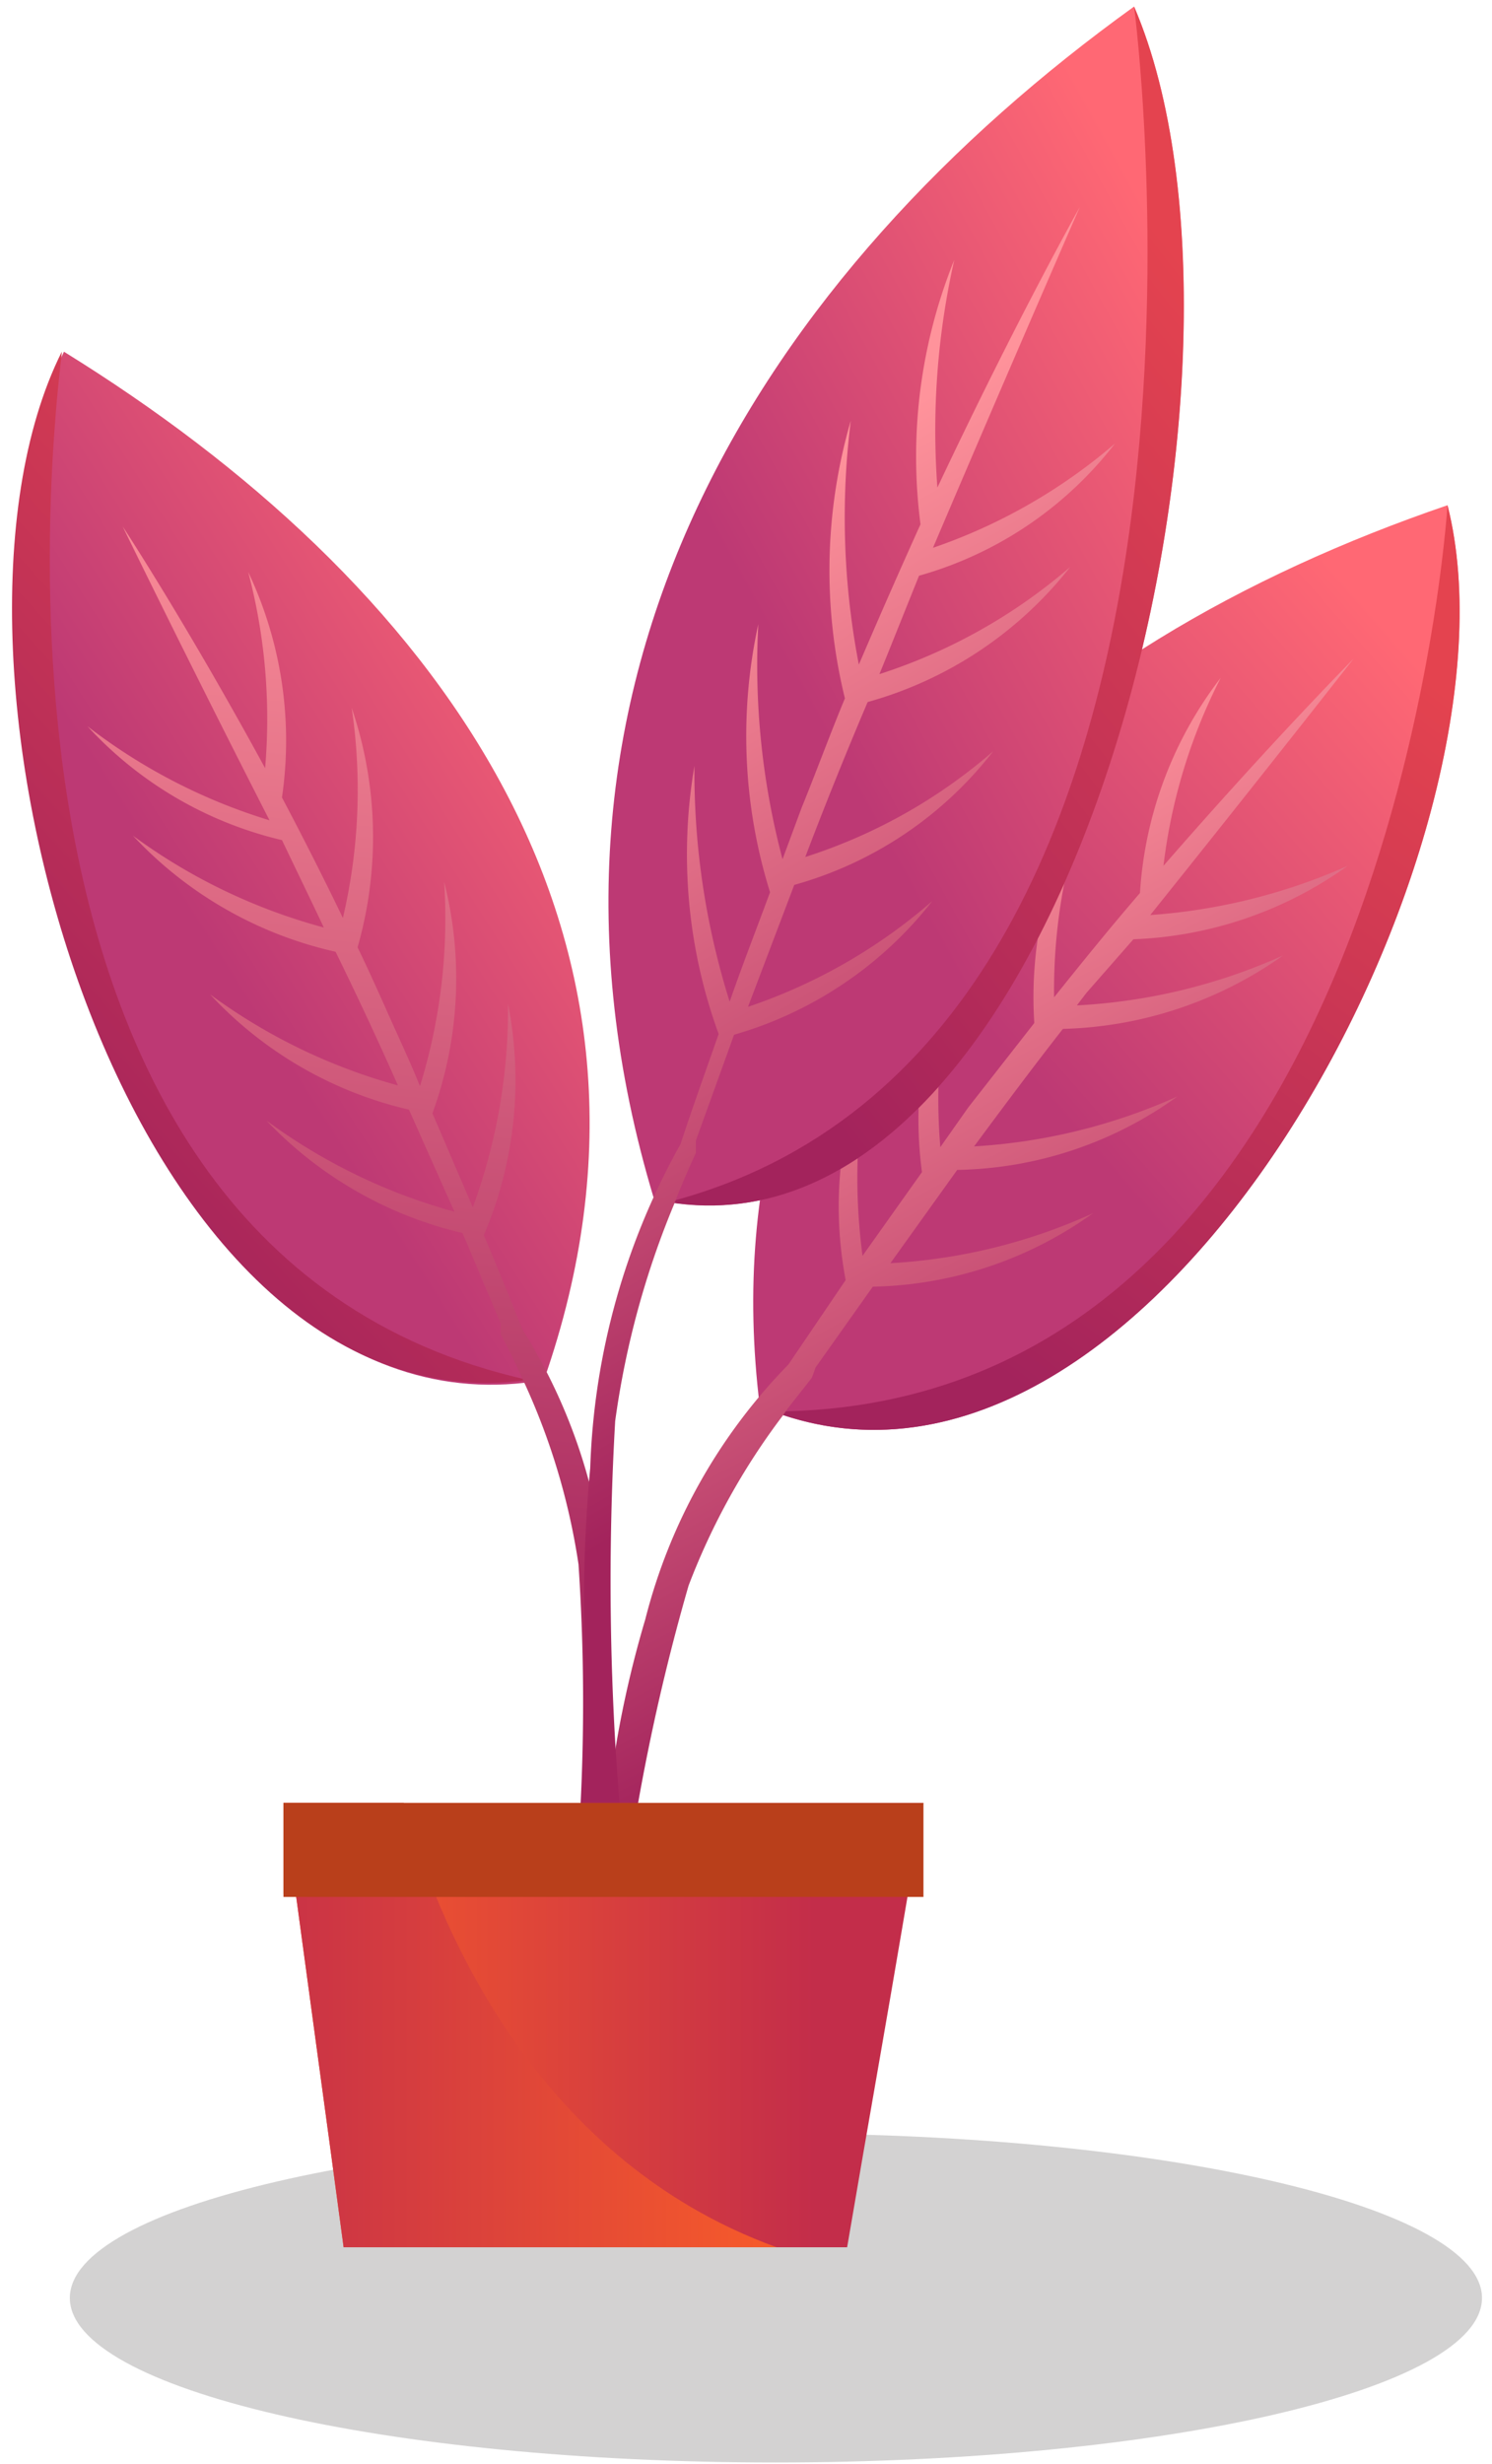 <svg width="106" height="175" fill="none" xmlns="http://www.w3.org/2000/svg"><path fill-rule="evenodd" clip-rule="evenodd" d="M105.289 163.193c0 6.467-22.475 11.683-50.216 11.683-27.74 0-50.111-5.216-50.111-11.683 0-6.468 22.474-11.683 50.216-11.683 27.74 0 50.111 5.267 50.111 11.683z" fill="#231F20" opacity=".2"/><path fill-rule="evenodd" clip-rule="evenodd" d="M4.545 24.979c26.073 16.116 45.262 41.1 34.103 73.019C9.395 103.214-6.509 47.093 4.545 24.979z" fill="url(#paint0_linear)"/><path fill-rule="evenodd" clip-rule="evenodd" d="M37.501 97.998C8.874 102.014-6.56 46.833 4.39 24.98c.157 0-9.595 63.474 33.112 73.02z" fill="url(#paint1_linear)"/><path fill-rule="evenodd" clip-rule="evenodd" d="M43.186 114.27a39.594 39.594 0 00-6.05-19.82c-.781-1.929-1.668-4.172-2.763-6.727a28.067 28.067 0 001.721-16.43 40.9 40.9 0 01-2.503 14.448l-2.868-6.676a27.962 27.962 0 00.834-16.43 40.323 40.323 0 01-1.72 14.5c-.418-1.043-.887-2.086-1.356-3.13-1.043-2.294-2.034-4.59-3.077-6.728a28.483 28.483 0 00-.417-17.003 39.804 39.804 0 01-.626 14.917 258.666 258.666 0 00-4.328-8.554 27.961 27.961 0 00-2.398-16.012 40.847 40.847 0 011.199 13.926C13.15 44.12 8.718 37.391 8.718 37.391s4.693 9.65 10.429 20.863a40.409 40.409 0 01-12.932-6.676 27.218 27.218 0 0013.818 8.084l2.503 5.216.47.991a40.721 40.721 0 01-13.558-6.52A28.053 28.053 0 0023.84 67.59a263.836 263.836 0 014.432 9.493 40.618 40.618 0 01-13.349-6.468 27.845 27.845 0 0014.131 8.189l3.233 7.25a40.618 40.618 0 01-13.349-6.468 28.053 28.053 0 0013.923 7.98l2.712 6.415v.783s.521.939 1.251 2.503l.26.574a47.633 47.633 0 014.016 13.248 147.03 147.03 0 01-.365 24.044l1.356.417a75.327 75.327 0 001.095-21.28z" fill="url(#paint2_linear)"/><path fill-rule="evenodd" clip-rule="evenodd" d="M102.839 35.879C73.69 45.84 49.86 66.39 53.979 99.875c27.429 11.579 54.961-39.952 48.86-63.996z" fill="url(#paint3_linear)"/><path fill-rule="evenodd" clip-rule="evenodd" d="M54.917 100.24c27.116 10.066 53.971-40.578 47.922-64.361 0 0-3.963 64.205-47.922 64.361z" fill="url(#paint4_linear)"/><path fill-rule="evenodd" clip-rule="evenodd" d="M80.522 66.705a27.894 27.894 0 0015.226-5.216 41.71 41.71 0 01-14.027 3.495C89.543 55.23 96.165 46.78 96.165 46.78s-5.788 5.842-13.506 14.708a39.594 39.594 0 014.068-13.352A27.854 27.854 0 0080.99 63.42c-1.982 2.295-4.015 4.798-6.101 7.406a39.805 39.805 0 012.607-14.708 28.587 28.587 0 00-4.015 16.534l-4.693 5.998-1.982 2.816a41.16 41.16 0 011.356-14.447 28.17 28.17 0 00-2.66 16.22l-4.223 5.946a42.1 42.1 0 01.626-14.656 28.014 28.014 0 00-1.825 16.377l-4.068 5.998a39.795 39.795 0 00-10.168 18.099 75.378 75.378 0 00-3.129 21.175h1.408a150.01 150.01 0 014.798-23.575 48.584 48.584 0 016.674-12.048l.365-.521 1.72-2.19.262-.731 4.067-5.737a27.685 27.685 0 0015.643-5.216 39.99 39.99 0 01-14.392 3.547l4.746-6.624a27.477 27.477 0 0015.643-5.216 41.086 41.086 0 01-14.444 3.547c2.086-2.817 4.224-5.685 6.31-8.345a28.258 28.258 0 0015.643-5.216A40.823 40.823 0 0176.506 71.4l.678-.887 3.338-3.807z" fill="url(#paint5_linear)"/><path fill-rule="evenodd" clip-rule="evenodd" d="M80.572.465C54.5 19.24 35.31 48.188 46.47 85.167 75.723 91.53 91.627 26.282 80.572.465z" fill="url(#paint6_linear)"/><path fill-rule="evenodd" clip-rule="evenodd" d="M47.46 85.375C76.088 90.017 91.522 25.97 80.572.465c0 0 9.751 73.801-33.112 84.91z" fill="url(#paint7_linear)"/><path fill-rule="evenodd" clip-rule="evenodd" d="M65.293 40.886a26.75 26.75 0 0013.923-9.389 39.42 39.42 0 01-12.932 7.407 3055.98 3055.98 0 0110.43-24.2s-4.433 7.875-10.117 19.923a54.93 54.93 0 011.2-16.169 37.299 37.299 0 00-2.4 18.777 544.433 544.433 0 00-4.38 9.962 55.037 55.037 0 01-.573-17.316 38.082 38.082 0 00-.417 19.715c-1.043 2.503-2.034 5.216-3.077 7.771l-1.355 3.651a53.783 53.783 0 01-1.721-16.69 37.246 37.246 0 00.834 19.037c-1.043 2.817-1.981 5.216-2.868 7.771a54.254 54.254 0 01-2.503-16.742 37.248 37.248 0 001.72 19.037c-1.042 2.973-1.98 5.581-2.71 7.824a50.286 50.286 0 00-6.414 23.001 100.832 100.832 0 00.782 25.035l1.355-.47c-.778-9.281-.9-18.605-.364-27.903a61.87 61.87 0 014.223-15.49l.261-.679c.73-1.773 1.251-2.868 1.251-2.868v-.887l2.712-7.51a27.532 27.532 0 0014.08-9.493 38.689 38.689 0 01-13.09 7.51l3.286-8.658a27.063 27.063 0 0014.131-9.492 37.909 37.909 0 01-13.349 7.51 302.477 302.477 0 014.432-11.004 27.741 27.741 0 0014.392-9.597 39.001 39.001 0 01-13.557 7.615l.469-1.148 2.346-5.841z" fill="url(#paint8_linear)"/><path fill-rule="evenodd" clip-rule="evenodd" d="M20.137 128.039h45.47c-1.094 6.415-2.085 12.309-3.024 17.681-.938 5.372-1.668 9.597-2.398 13.874H24.413c-.573-4.277-1.2-8.919-1.877-13.874-.678-4.955-1.512-11.214-2.399-17.681z" fill="url(#paint9_linear)"/><path fill-rule="evenodd" clip-rule="evenodd" d="M20.137 128.039h8.552c2.19 7.928 8.917 25.192 26.49 31.555H24.413c-.573-4.277-1.2-8.919-1.877-13.874-.678-4.955-1.512-11.214-2.399-17.681z" fill="url(#paint10_linear)"/><path d="M65.608 128.039h-45.47v6.676h45.47v-6.676z" fill="url(#paint11_linear)"/><path fill-rule="evenodd" clip-rule="evenodd" d="M20.137 128.039h8.552a64.349 64.349 0 002.294 6.467H20.137v-6.467z" fill="url(#paint12_linear)"/><defs><linearGradient id="paint0_linear" x1="40.642" y1="39.33" x2="9.687" y2="59.057" gradientUnits="userSpaceOnUse"><stop stop-color="#FF6874"/><stop offset="1" stop-color="#BD3974"/></linearGradient><linearGradient id="paint1_linear" x1="36.383" y1="39.304" x2="-3.557" y2="75.493" gradientUnits="userSpaceOnUse"><stop stop-color="#E4434F"/><stop offset="1" stop-color="#A3235C"/></linearGradient><linearGradient id="paint2_linear" x1="33" y1="34" x2="25" y2="118" gradientUnits="userSpaceOnUse"><stop stop-color="#FF939B"/><stop offset="1" stop-color="#A3235C"/></linearGradient><linearGradient id="paint3_linear" x1="102.165" y1="48.725" x2="71.871" y2="75.206" gradientUnits="userSpaceOnUse"><stop stop-color="#FF6874"/><stop offset="1" stop-color="#BD3974"/></linearGradient><linearGradient id="paint4_linear" x1="102.212" y1="48.725" x2="67.745" y2="95.08" gradientUnits="userSpaceOnUse"><stop stop-color="#E4434F"/><stop offset="1" stop-color="#A3235C"/></linearGradient><linearGradient id="paint5_linear" x1="67" y1="56" x2="92.773" y2="104.216" gradientUnits="userSpaceOnUse"><stop stop-color="#FF939B"/><stop offset="1" stop-color="#A3235C"/></linearGradient><linearGradient id="paint6_linear" x1="82.853" y1="17.119" x2="49.41" y2="35.483" gradientUnits="userSpaceOnUse"><stop stop-color="#FF6874"/><stop offset="1" stop-color="#BD3974"/></linearGradient><linearGradient id="paint7_linear" x1="82.99" y1="17.122" x2="37.737" y2="52.384" gradientUnits="userSpaceOnUse"><stop stop-color="#E4434F"/><stop offset="1" stop-color="#A3235C"/></linearGradient><linearGradient id="paint8_linear" x1="50.5" y1="37" x2="80.111" y2="88.302" gradientUnits="userSpaceOnUse"><stop stop-color="#FF939B"/><stop offset="1" stop-color="#A3235C"/></linearGradient><linearGradient id="paint9_linear" x1="58" y1="144" x2="22" y2="144" gradientUnits="userSpaceOnUse"><stop stop-color="#C32D4A"/><stop offset="1" stop-color="#F5592B"/></linearGradient><linearGradient id="paint10_linear" x1="15.316" y1="143.681" x2="53.91" y2="143.681" gradientUnits="userSpaceOnUse"><stop stop-color="#C32D4A"/><stop offset="1" stop-color="#F5592B"/></linearGradient><linearGradient id="paint11_linear" x1="187.014" y1="511.243" x2="583.516" y2="511.243" gradientUnits="userSpaceOnUse"><stop stop-color="#B93F1B"/><stop offset="1" stop-color="#F5592B"/></linearGradient><linearGradient id="paint12_linear" x1="59.943" y1="499.266" x2="82.503" y2="499.266" gradientUnits="userSpaceOnUse"><stop stop-color="#B93F1B"/><stop offset="1" stop-color="#F5592B"/></linearGradient></defs></svg>